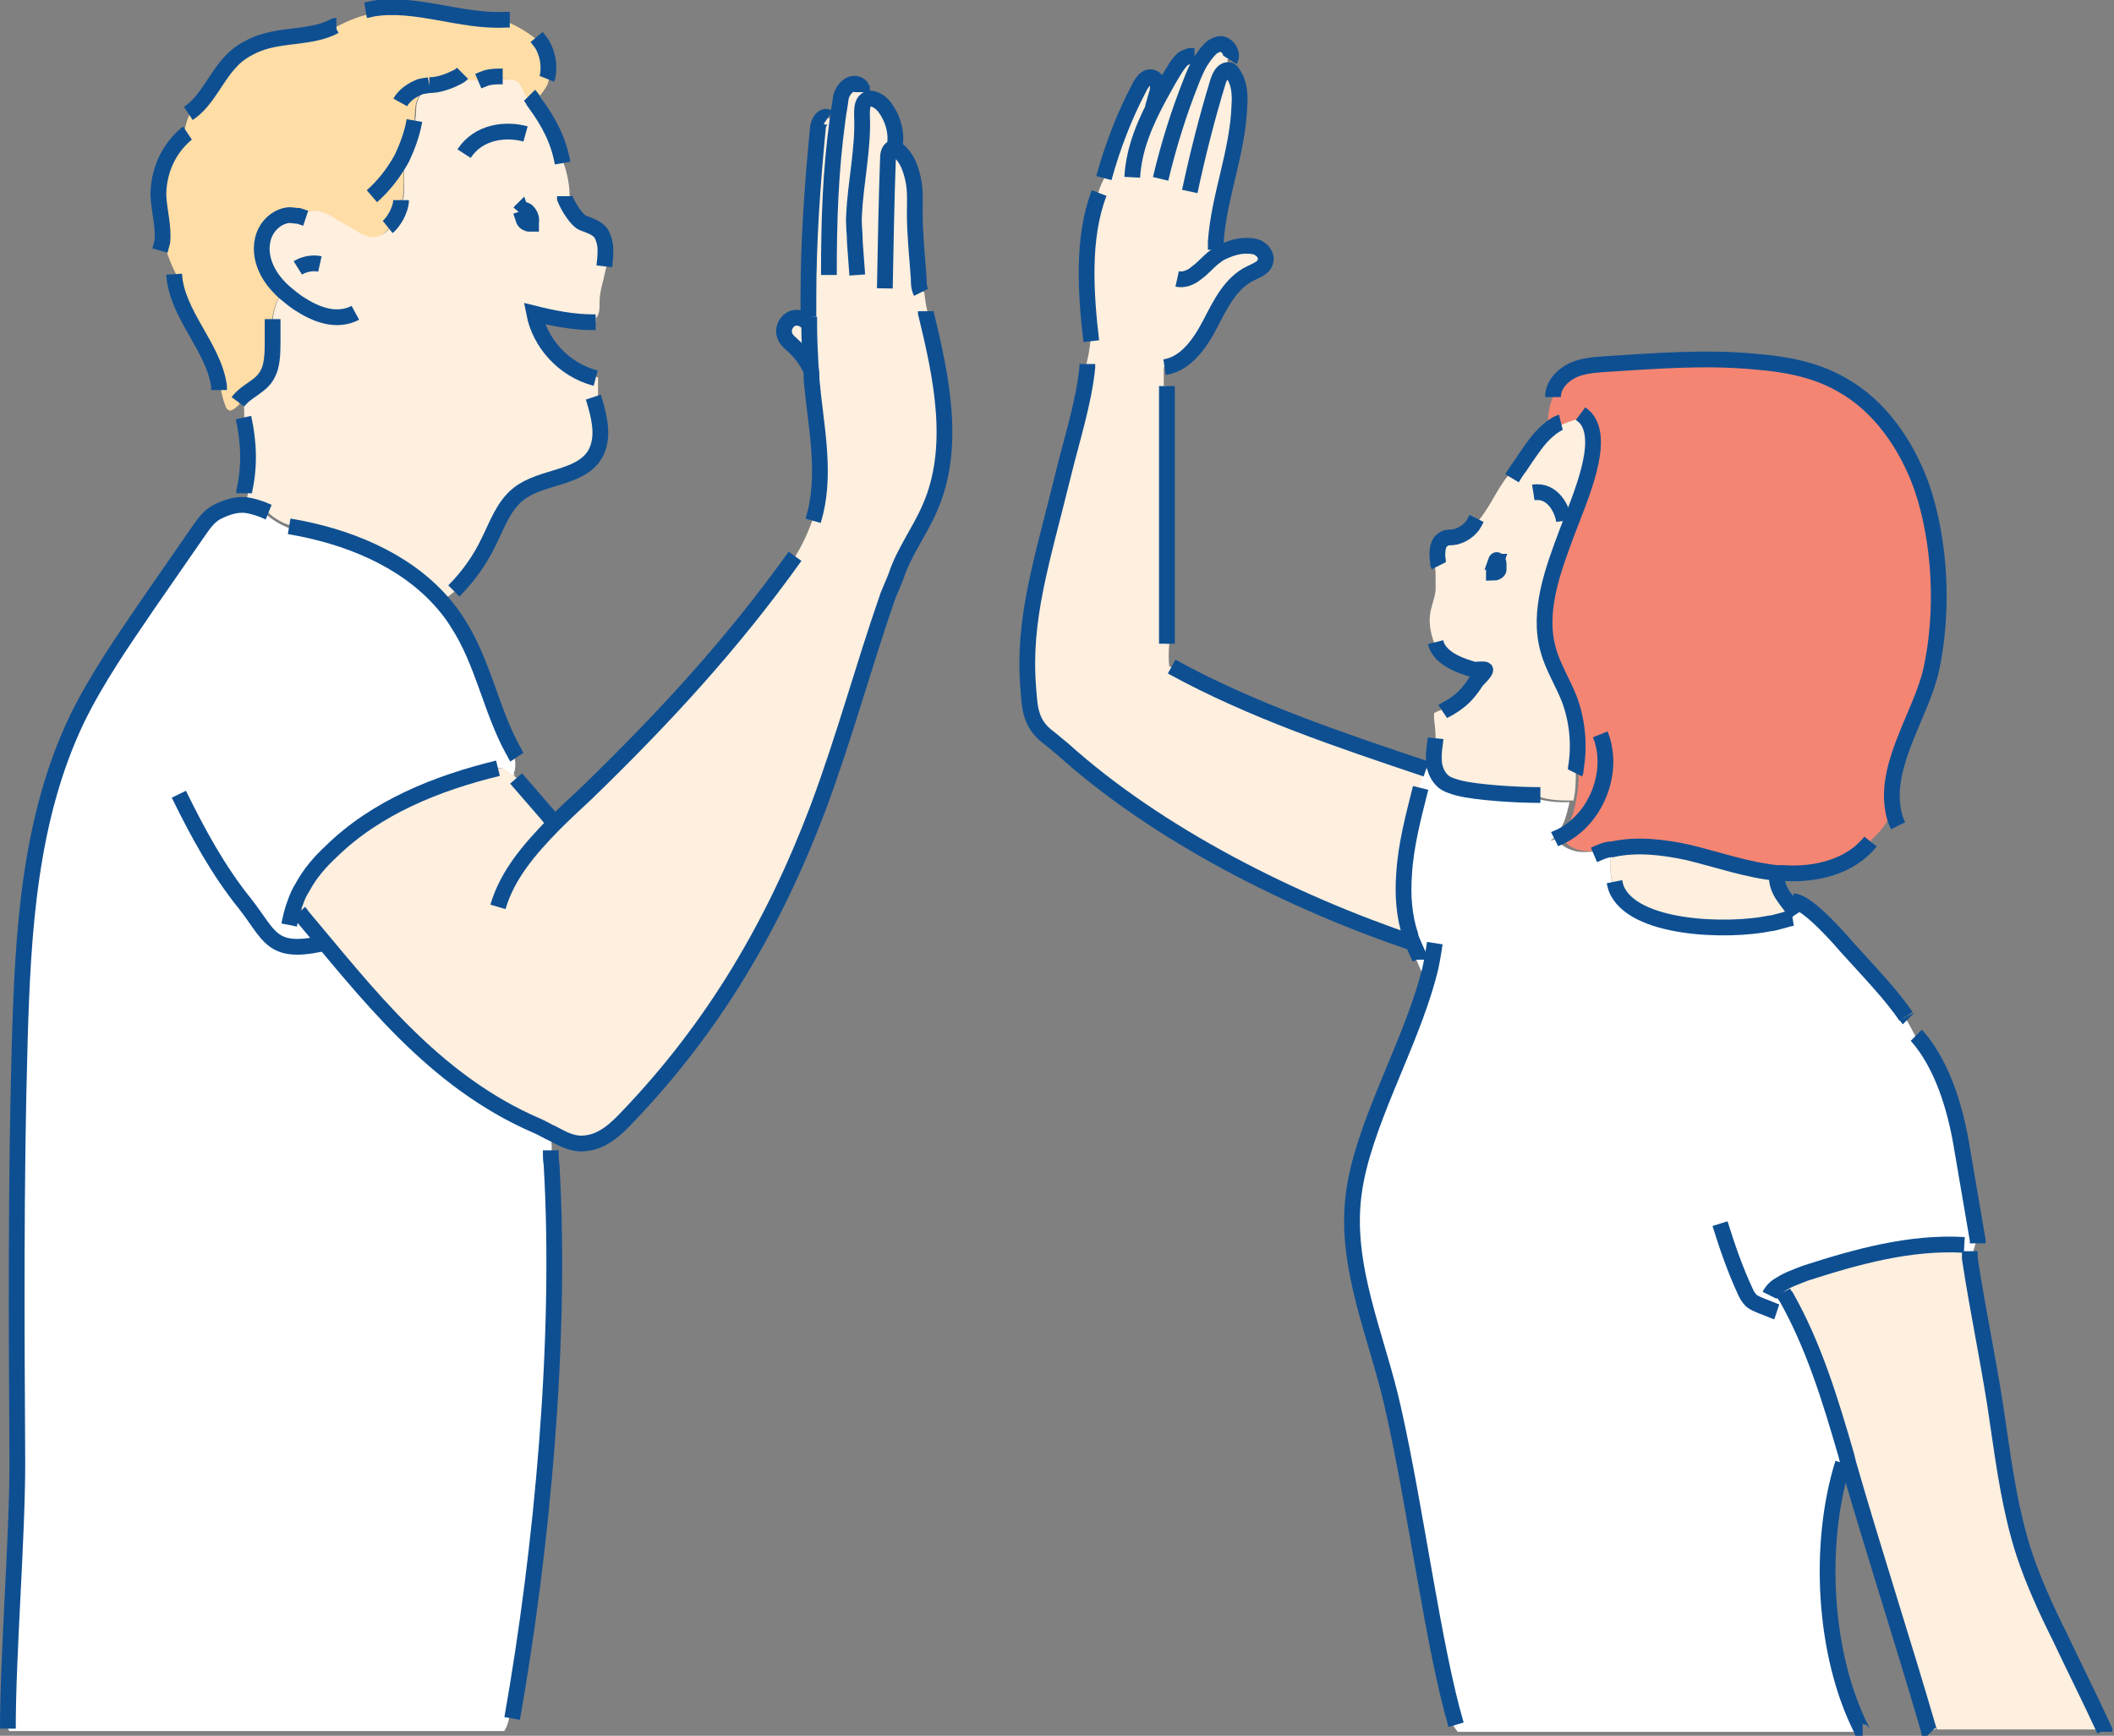 <?xml version="1.0" encoding="UTF-8"?><svg id="_圖層_2" xmlns="http://www.w3.org/2000/svg" viewBox="0 0 26.83 22.03"><rect x="0" y="0" width="26.83" height="22.03" fill="#808080" stroke="none"/><defs><style>.cls-1{fill:none;stroke:#0e4f92;stroke-miterlimit:10;stroke-width:.2px;}.cls-2{fill:#ffdda6;}.cls-2,.cls-3,.cls-4,.cls-5{stroke-width:0px;}.cls-3{fill:#f48573;}.cls-4{fill:#feefde;}.cls-5{fill:#fff;}</style></defs><g id="Layer_1"><path class="cls-4" d="M22.67,16.45s-.05-.1-.07-.16c.09-.06.21-.1.31-.14.65-.21,1.33-.4,2.02-.36.01.06.03.11.06.17h.02c.1.67.27,1.46.36,2.12.08.55.16,1.11.33,1.63.12.36.28.71.45,1.05.16.34.41.84.57,1.19h-2.25c-.32-1.08-.71-2.31-1.02-3.38-.01-.04-.02-.08-.03-.12-.2-.69-.41-1.38-.76-2h.01Z"/><path class="cls-5" d="M20.43,10.78s.02,0,.03,0h0c-.04.17-.03.35.03.5h.02c.2.52,1.42.55,1.95.45.05,0,.23-.06.29-.07.01-.03.02-.06.02-.09,0-.04,0-.08-.02-.12h0c.18,0,.61.5.67.57.28.31.58.62.76.89,0,0,0,0,0,0,.05.09.09.17.14.26.31.36.47.89.55,1.35.07.41.14.82.21,1.23-.01.05-.03.1-.04.15h-.06s0,.05,0,.07h-.02c-.02-.05-.04-.11-.06-.17-.69-.03-1.36.16-2.02.36-.11.03-.22.07-.31.14.02.05.04.11.07.16h-.01c.35.63.56,1.32.76,2.01h-.01s-.02.07-.03.11h0c-.32,1.03-.25,2.43.24,3.4h-5.09l-.05-.07c-.29-.99-.51-2.74-.8-4.02-.2-.9-.62-1.79-.5-2.71.11-.87.72-1.87.95-2.78h-.03c-.03-.07-.06-.14-.09-.21-.04-.06-.07-.13-.09-.2-.01-.03-.02-.06-.03-.09-.08-.25-.1-.51-.08-.77.02-.37.12-.74.21-1.1v-.04c.02-.07.05-.13.09-.19.02-.03.04-.06.06-.09h.02c.01.08.05.17.12.23.05.04.12.06.19.08.23.06.75.09,1.01.09v.02c.14.04.29.06.44.05-.02.09-.04.17-.07.25-.03.07-.06.13-.11.19-.02.02-.04.03-.06.05.02,0,.05-.02.07-.03h0c.06.1.17.15.28.17.11.01.22,0,.33-.03v.02Z"/><path class="cls-3" d="M19.7,5.41s-.03.02-.05.04c-.01-.14,0-.28.06-.41h0c0-.15.11-.27.25-.34.13-.06.28-.07.43-.08.63-.04,1.26-.09,1.89-.03.38.03.76.1,1.09.29.49.27.83.77,1.02,1.3.24.7.28,1.59.12,2.32-.12.54-.57,1.16-.49,1.74-.03.17-.15.31-.28.43l.02.02c-.25.32-.7.43-1.11.4-.03,0-.05,0-.08,0-.38-.04-.75-.17-1.12-.26-.32-.07-.66-.11-.97-.04,0,0-.02,0-.03,0v-.02c-.12.02-.23.04-.34.03-.11-.01-.22-.06-.28-.16h0s-.05.01-.07.02c.02-.01.04-.03.06-.05.05-.05.08-.12.11-.19.03-.08.06-.17.07-.25.03-.13.04-.27.03-.4.05-.29.02-.59-.08-.87-.08-.22-.21-.41-.27-.63-.14-.5.05-1.02.24-1.5.17-.45.49-1.16.23-1.45h-.02c-.11.02-.22.06-.32.11h-.08Z"/><path class="cls-4" d="M20.51,11.27h-.02c-.06-.15-.07-.33-.03-.49h0c.31-.08.65-.04.97.03.37.09.74.22,1.12.26v.05c0,.19.12.29.22.44,0,.03,0,.06-.02.09-.06.01-.24.06-.29.07-.53.1-1.75.07-1.95-.45Z"/><path class="cls-4" d="M19.65,5.45s.03-.03.05-.04h.08c.1-.05.21-.09.32-.1h.02c.26.28-.06.99-.23,1.45-.18.48-.38,1.01-.24,1.5.06.22.19.42.27.63.1.27.13.58.08.87,0,.13,0,.27-.03.4-.15,0-.3,0-.44-.05v-.02c-.26,0-.79-.03-1.02-.09-.07-.02-.13-.04-.19-.08-.07-.06-.11-.15-.12-.24,0,0,0-.01,0-.02-.01-.1,0-.19.02-.29h0c0-.09-.01-.17-.02-.25,0-.02,0-.04,0-.06,0-.02.03-.02.04-.03.05-.02.1-.04.14-.06h0c.15-.08.23-.17.34-.33.01-.02.12-.12.11-.14,0-.01-.12,0-.14,0-.18-.05-.39-.12-.47-.29-.05-.13-.09-.27-.07-.41.01-.1.06-.2.07-.31,0-.07,0-.14,0-.21,0-.05-.01-.1-.02-.15h.03c0-.06,0-.12,0-.18,0-.04.02-.07.05-.09.03-.03.08-.03.13-.04.1-.02.2-.07.26-.15l.02.02c.05-.05.1-.11.14-.17.15-.21.24-.47.45-.61.02-.03.04-.06.06-.09.09-.13.18-.27.3-.37ZM19.01,7.23s0-.05,0-.08c0-.02,0-.03-.02-.04-.01,0-.03,0-.02.02l-.03.09s0,.03,0,.05c.03,0,.05-.01.06-.04Z"/><path class="cls-4" d="M15.09.76s.09.02.13.02c.04-.06.08-.12.13-.17.03-.03.07-.05.11-.06.1-.02.19.12.14.2h-.02s0,.09,0,.13c0,0,.01,0,.02,0,.02,0,.04.03.05.05.08.11.09.26.08.4-.02.59-.26,1.15-.3,1.73h.03s0,.1.02.14h0c.1-.05.21-.08.32-.08.06,0,.13,0,.18.04.05.03.09.1.07.16-.02.08-.11.11-.19.15-.25.12-.38.39-.51.64s-.31.51-.58.55h0c0,.08,0,.16,0,.24h.03c0,1.12,0,2.35,0,3.27h.04c-.01.1-.01.2,0,.29h.02c1.02.56,2.13.93,3.23,1.3h.02c-.04.07-.07.14-.09.2v.04c-.1.36-.19.73-.21,1.1-.02.26,0,.53.08.77,0,.03.02.06.03.09-1.54-.51-3.24-1.37-4.45-2.46l-.17-.14c-.25-.18-.25-.39-.27-.64-.08-.89.16-1.6.45-2.73.1-.41.26-.91.3-1.34.03-.11.05-.22.06-.33h0c-.07-.6-.12-1.31.1-1.88h0c.02-.07.05-.13.08-.19h0c.11-.4.26-.79.45-1.16.02-.04.04-.07.07-.1.03-.03.08-.04.11-.02.06.03.06.11.05.17.01.02.02.03.04.04.06-.11.12-.22.19-.33.03-.05.06-.09.1-.13.03-.02.06-.03.09-.04v.05Z"/><path class="cls-4" d="M6.51,9.83s.01.01.02.02c0,0,.01.01.02.02h0c.13.15.26.3.39.45.02.05.05.1.09.14.14-.14.28-.27.42-.4.98-.95,1.85-1.89,2.65-3.01h0c.11-.18.19-.37.25-.57h.01c.13-.54,0-1.12-.05-1.68,0-.05,0-.1-.01-.15-.01-.19-.02-.37-.02-.56,0-.03,0-.06,0-.09h0c0-.08,0-.16,0-.24,0-.72.05-1.43.12-2.15,0-.04.02-.08.04-.11h.1s.07,0,.1,0c.01-.09.03-.18.04-.27.01-.07.06-.15.13-.18.05-.02.12,0,.14.05h0s.04.09.05.13c0,0,0,0,0,0,.07-.05.17.01.23.08.1.13.16.3.14.47h0s.02.07.04.1c.11.09.16.23.19.37.03.14.02.28.02.42,0,.28.03.55.05.83,0,.06,0,.12.03.18l.03.03c.01.08.02.16.04.24h-.02c.2.83.39,1.72.05,2.49-.13.3-.33.56-.43.87l-.1.24c-.32.92-.55,1.79-.89,2.7-.55,1.48-1.32,2.76-2.41,3.91-.15.16-.32.31-.54.34-.15.01-.28-.05-.41-.12-.07-.04-.13-.07-.2-.1-1.33-.57-2.17-1.7-2.99-2.67l.03-.02s-.06-.09-.09-.14h0c.02-.07.05-.13.09-.19.09-.17.22-.32.36-.45.57-.56,1.34-.87,2.12-1.06h0s.08,0,.12.02c.03.02.06.04.08.07Z"/><path class="cls-4" d="M10.17,4.51s-.06-.07-.09-.1c-.05-.04-.1-.09-.13-.15-.03-.08,0-.17.08-.21.07-.04.17-.01.22.06h0c0,.19.01.37.02.56h-.02c-.03-.06-.06-.11-.1-.16Z"/><path class="cls-4" d="M3.34,6.47c-.08-.03-.15-.05-.22-.06.01-.06.02-.11.03-.17h-.04c.07-.32.06-.64-.01-.94h0c0-.07,0-.13-.01-.2h0s-.02,0-.03.02v-.02c.09-.15.29-.19.37-.36.05-.09.06-.24.06-.38h-.04c0-.22,0-.45.12-.63l.04-.03c-.09-.08-.17-.18-.23-.3-.06-.13-.08-.29-.03-.42.05-.14.18-.25.32-.26.04,0,.08,0,.12.01l.09-.03c.06-.04.14-.04.21-.02.07.02.13.06.2.1.07.04.14.08.21.12.1.06.21.12.31.09.12-.03.18-.15.23-.26h0c.03-.06.06-.13.06-.2h.02c.02-.18.01-.35-.01-.53.08-.15.13-.31.16-.48h0c.02-.08,0-.17.03-.24.03-.08.09-.15.16-.2h0c.06,0,.12-.01.18-.03.07-.02.13-.05.19-.08.11.03.23.04.35.01h0c.07-.01.14-.02.21-.01v.03c.06-.01.13-.02.18.02.02.02.04.05.05.07.04.08.08.18.16.22h.02c.17.22.3.46.35.75h0c.05.14.08.29.08.44h-.03c.04.11.15.29.23.32.08.03.17.06.22.12.03.04.05.1.06.16.01.09,0,.18-.01.27h0c-.02.07-.03.14-.05.21-.02.08-.04.16-.04.25,0,.08,0,.17-.05.21v.04c-.25,0-.51-.05-.75-.11.07.36.36.71.78.82v.04c0,.1,0,.2,0,.3h0c.06.21.1.44-.01.63-.19.31-.68.27-.97.5-.19.15-.27.39-.38.61-.11.23-.26.44-.44.62h0c-.06.05-.11.09-.17.13-.48-.54-1.21-.84-1.93-.95h0c-.13-.04-.24-.11-.33-.21ZM6.74,2.83c0-.05-.02-.11-.05-.14-.01-.01-.03-.02-.05-.02-.02,0-.04.01-.04.03l.04.12s.04.04.07.04c0,0,.02,0,.02,0,0,0,0-.01,0-.02Z"/><path class="cls-5" d="M3.11,6.42c.07,0,.14.03.22.06.09.1.21.17.33.22h0c.72.11,1.45.41,1.93.94.08.09.15.18.21.28.32.49.42,1.1.7,1.61h0c.02.06.04.11.04.16,0,.05,0,.11-.04.15-.02-.03-.05-.05-.08-.07-.03-.02-.08-.03-.12-.02h0c-.78.19-1.55.5-2.12,1.06-.14.13-.26.28-.36.45-.03.06-.06.12-.09.19h0s.06.09.09.14l-.03.02c.82.97,1.66,2.1,2.99,2.67.07.03.13.07.2.1.03.13.03.26,0,.39h-.02c.13,2.21-.12,4.88-.5,7.04h0c-.01.06-.03.11-.06.16H.12l-.02-.03c0-.96.12-2.41.12-3.37,0-1.78-.02-3.55.03-5.33.04-1.4.13-2.85.73-4.12.24-.51.57-.98.89-1.44.21-.3.42-.61.63-.91.07-.1.14-.2.25-.27.13-.08.25-.11.37-.09Z"/><path class="cls-2" d="M5.82.97c-.06.04-.12.07-.19.08-.06.01-.12.02-.18.03h0c-.07.05-.13.12-.16.2-.03.08-.02.16-.03.24h0c-.03.17-.09.33-.16.48.03.18.03.35.01.53h-.02c0,.07-.03.13-.06.2h0c-.05.11-.11.23-.23.27-.11.03-.22-.03-.31-.09-.07-.04-.14-.08-.21-.12-.06-.04-.13-.08-.2-.1-.07-.02-.15-.02-.21.02l-.09.03s-.08-.01-.12-.01c-.14.01-.27.12-.32.26-.05.14-.03.29.03.42.05.11.13.21.23.3l-.04.03c-.12.18-.12.42-.12.63h.04c0,.14-.02.28-.06.38-.08.17-.27.21-.38.36v.02s-.04.04-.07.06c-.02.01-.03.02-.05.02-.03,0-.05-.03-.06-.06-.03-.08-.05-.16-.06-.24h0c-.07-.51-.55-.91-.57-1.42h.01c-.07-.13-.12-.27-.16-.41.02-.19-.04-.39-.05-.59,0-.27.1-.53.29-.72.02-.11.04-.22.09-.33h0c.24-.15.34-.45.54-.65.09-.1.21-.17.33-.22.32-.13.69-.07.99-.23h0c.15-.08.32-.15.48-.17v-.04c.55-.09,1.11.17,1.67.14.17.07.33.17.47.3.05.09.08.19.08.29.02.07,0,.14-.02.21-.04.08-.1.15-.17.22,0,0,.01.02.02.03h-.02c-.08-.03-.12-.12-.16-.21-.01-.03-.03-.05-.05-.07-.05-.04-.11-.03-.17-.02v-.03c-.07,0-.15,0-.22.02h0c-.12.02-.24.01-.35-.02Z"/><path class="cls-1" d="M3.88,2.77s-.06-.02-.09-.03c-.04,0-.08-.01-.12-.01-.14.01-.27.12-.32.26-.05.14-.03.29.03.42.05.11.13.21.23.3.06.05.12.1.18.14.11.07.22.13.35.16.12.03.26.02.37-.04"/><path class="cls-1" d="M3.78,3.4c.08-.05.19-.07.28-.05"/><path class="cls-1" d="M6.6,2.69s.02-.03.04-.03c.02,0,.03.01.05.02.04.04.06.09.05.14,0,0,0,.02,0,.02,0,0-.02,0-.02,0-.03,0-.06-.02-.07-.04l-.04-.12Z"/><path class="cls-1" d="M7.17,2.49s0,.02,0,.03c.04.1.15.28.23.31.08.03.17.06.22.12.03.04.05.1.06.16.01.09,0,.18-.01.27"/><path class="cls-1" d="M5.89,1.95c.18-.28.53-.32.78-.25"/><path class="cls-1" d="M6.72,1.21s.04.04.05.07c0,0,.01.02.02.03.17.23.3.47.35.76"/><path class="cls-1" d="M5.26,1.53c-.03.17-.09.33-.16.48-.1.18-.23.35-.38.48"/><path class="cls-1" d="M5.09,2.54c0,.07-.03.14-.06.2-.03.05-.06.1-.11.14"/><path class="cls-1" d="M5.45,1.08c.06,0,.12-.01.18-.03.07-.02.13-.05.19-.08.02-.01.04-.03.05-.04"/><path class="cls-1" d="M5.08,1.3c.05-.09.14-.15.23-.19.04-.02.09-.02.14-.03"/><path class="cls-1" d="M6.07,1.03s.07-.03.1-.04c.07-.02.14-.02.21-.02"/><path class="cls-1" d="M6.81.47s.05.06.07.09c.05.09.08.19.08.29,0,.05,0,.1-.02.15"/><path class="cls-1" d="M2.21,3.48c.03.51.5.92.57,1.42,0,.02,0,.03,0,.05"/><path class="cls-1" d="M3.02,5.1c.11-.15.3-.19.38-.36.05-.09.06-.24.06-.38,0-.12,0-.23,0-.31"/><path class="cls-1" d="M2.03,3.18s.02-.07.03-.11c.02-.19-.04-.39-.05-.59,0-.27.1-.53.29-.72.03-.03.05-.05.08-.07"/><path class="cls-1" d="M2.39,1.44c.24-.16.34-.45.54-.66.09-.1.21-.17.33-.22.32-.13.69-.07.99-.23,0,0,.01,0,.02,0"/><path class="cls-1" d="M4.64.13s.06-.01.09-.02c.55-.09,1.12.17,1.68.14.02,0,.04,0,.06,0"/><path class="cls-1" d="M7.56,4.09s-.02,0-.03,0c-.25,0-.51-.05-.75-.11.07.36.36.71.78.82"/><path class="cls-1" d="M7.53,5.04s.02.06.03.1h0c.06.21.1.44-.01.63-.19.31-.68.27-.97.5-.19.15-.27.39-.38.61-.11.23-.26.44-.44.62"/><path class="cls-1" d="M3.09,5.3c.07.31.08.63.01.93,0,0,0,.02,0,.03"/><path class="cls-1" d="M18.74,6.58s-.03.06-.05.09c-.06.08-.16.14-.26.15-.04,0-.09,0-.13.04-.03.02-.04.06-.05.09-.01.06-.01.12,0,.17,0,.02,0,.04.01.06"/><path class="cls-1" d="M18.98,7.13s.01-.03.02-.02c.01,0,.02.03.02.04,0,.03,0,.05,0,.08,0,.02-.04.04-.06.04,0-.01,0-.03,0-.05l.03-.09Z"/><path class="cls-1" d="M19.46,6.25c.25-.04.37.22.39.36"/><path class="cls-1" d="M19.19,6.07c.03-.05.06-.1.1-.15.02-.03.04-.06.06-.09.09-.13.18-.27.3-.37.02-.01.03-.03.05-.04.03-.02.07-.05.11-.06"/><path class="cls-1" d="M20.06,5.25s.04.03.06.05c.26.29-.06,1-.23,1.45-.18.48-.38,1.01-.24,1.5.06.22.19.42.27.63.1.27.13.58.08.87,0,.02,0,.04-.01.06"/><path class="cls-1" d="M19.71,5.04c0-.15.11-.27.25-.34.13-.06.28-.07.43-.08.63-.04,1.26-.09,1.89-.03.38.03.76.1,1.09.29.49.27.83.77,1.02,1.3.24.7.28,1.59.12,2.32-.12.54-.57,1.16-.49,1.74.01.08.03.16.07.24"/><path class="cls-1" d="M18.22,8.15s.01.04.02.06c.08.16.29.24.47.29.02,0,.13-.01.14,0,.01.02-.09.12-.11.14-.11.17-.19.25-.34.34-.03.02-.06.03-.09.05"/><path class="cls-1" d="M18.22,9.37c-.01.1-.03.19-.02.29,0,0,0,.01,0,.02.01.09.05.18.12.24.05.04.12.06.19.08.23.06.75.09,1.01.09.01,0,.02,0,.03,0"/><path class="cls-1" d="M2.27,10.08c.24.49.5.97.84,1.39.32.41.33.64.96.51"/><path class="cls-1" d="M3.67,11.74c.02-.1.04-.19.08-.29.02-.06.05-.13.09-.19.09-.17.22-.32.36-.45.57-.56,1.34-.87,2.12-1.06"/><path class="cls-1" d="M3.67,6.68c.72.12,1.45.41,1.93.95.08.09.15.18.21.28.32.49.42,1.1.7,1.61.02.03.03.06.05.09"/><path class="cls-1" d="M6.32,11.51c.12-.41.4-.73.7-1.04.14-.14.28-.27.42-.4.98-.95,1.85-1.89,2.65-3.01"/><path class="cls-1" d="M6.55,9.88c.13.15.26.3.39.45.03.04.06.07.09.11"/><path class="cls-1" d="M3.8,11.58s.02.02.03.04c.82.97,1.66,2.1,2.99,2.67.07.03.13.07.2.1.13.07.26.14.41.12.22-.02.39-.18.54-.34,1.09-1.14,1.85-2.43,2.41-3.91.34-.91.57-1.78.89-2.7l.1-.24c.1-.31.3-.57.43-.87.34-.77.15-1.66-.05-2.48,0,0,0-.01,0-.02"/><path class="cls-1" d="M10.26,4.02c0-.08,0-.16,0-.24,0-.72.05-1.43.12-2.15,0-.04.02-.08.04-.11.02-.03.06-.05.09-.03"/><path class="cls-1" d="M10.32,6.61s.02-.07.03-.11c.13-.54,0-1.12-.05-1.68,0-.05,0-.1-.01-.15-.01-.19-.02-.37-.02-.56,0-.03,0-.06,0-.09"/><path class="cls-1" d="M10.52,3.49c0-.7.02-1.31.11-1.97.01-.09.03-.18.04-.27.01-.07.06-.15.13-.18.05-.02.12,0,.14.05,0,.01,0,.03,0,.05"/><path class="cls-1" d="M11.23,3.66c.01-.55.02-1.1.04-1.66,0-.05.02-.12.07-.12.02,0,.04.01.06.03,0,0,0,0,0,0,.11.09.16.23.19.37.03.14.02.28.02.42,0,.28.03.55.05.83,0,.06,0,.12.03.18"/><path class="cls-1" d="M10.26,4.11c-.05-.07-.15-.1-.22-.06-.07.04-.11.13-.08.21.02.06.08.1.13.15.03.03.06.06.09.1.04.05.07.1.1.16"/><path class="cls-1" d="M10.88,3.49c-.01-.14-.02-.27-.03-.41,0-.12-.02-.24-.01-.36.02-.42.12-.84.1-1.26,0-.07,0-.15.05-.19,0,0,0,0,0,0,.07-.05.17.01.23.08.1.13.16.3.14.47"/><path class="cls-1" d="M3.41,6.5s-.05-.02-.07-.03c-.08-.03-.15-.05-.22-.06-.12-.01-.23.02-.37.09-.11.06-.18.17-.25.27-.21.3-.42.61-.63.91-.32.47-.64.93-.89,1.44-.61,1.27-.69,2.71-.73,4.12-.05,1.77-.04,3.55-.03,5.33,0,.96-.12,2.41-.12,3.37"/><path class="cls-1" d="M6.99,14.6c0,.06,0,.12.01.18.13,2.21-.12,4.88-.5,7.03"/><path class="cls-1" d="M13.85,4.33c-.07-.6-.12-1.31.1-1.88"/><path class="cls-1" d="M14.01,2.26c.11-.4.26-.79.45-1.15.02-.04.04-.07.07-.1.03-.03.08-.04.11-.02.06.03.06.11.05.17,0,0,0,0,0,0-.02.07-.04.14-.06.21"/><path class="cls-1" d="M14.37,2.25c.02-.37.17-.71.35-1.04.06-.11.12-.22.19-.33.03-.05.06-.09.1-.13.03-.02.06-.03.09-.04.02,0,.04,0,.06,0"/><path class="cls-1" d="M14.73,2.27c.1-.42.23-.84.39-1.24.03-.08.07-.17.11-.24.04-.06.08-.12.13-.17.03-.03.07-.05.11-.06.1-.02.19.12.14.2"/><path class="cls-1" d="M15.1,2.43c.1-.47.22-.94.36-1.4.02-.06.06-.14.12-.14,0,0,.01,0,.02,0,.02,0,.04.03.05.05.08.11.09.26.08.4-.02.59-.26,1.15-.3,1.73,0,.03,0,.07,0,.1"/><path class="cls-1" d="M14.94,3.54c.09.02.18-.02.25-.08.07-.05.13-.12.2-.18.03-.02.06-.05.1-.07.1-.05.21-.09.32-.09.06,0,.13,0,.18.04.05.03.09.1.07.16-.02.08-.11.11-.19.15-.25.12-.38.39-.51.64s-.31.51-.58.55"/><path class="cls-1" d="M14.81,4.9c0,1.11,0,2.34,0,3.27"/><path class="cls-1" d="M13.8,4.62s0,.03,0,.04c-.04.43-.2.93-.3,1.34-.28,1.14-.52,1.85-.45,2.73.02.25.02.46.27.64l.17.14c1.21,1.09,2.91,1.94,4.45,2.46,0,0,0,0,0,0"/><path class="cls-1" d="M14.87,8.46c1.02.56,2.13.93,3.23,1.3"/><path class="cls-1" d="M18.21,11.97c-.02.13-.04.27-.08.41-.24.91-.84,1.91-.95,2.78-.12.92.3,1.81.5,2.71.29,1.28.51,3.03.8,4.02"/><path class="cls-1" d="M18.03,10c-.09.36-.19.73-.21,1.1-.02.26,0,.53.08.77,0,.03.02.06.03.09.03.07.06.14.09.2,0,0,0,.01,0,.02"/><path class="cls-1" d="M22.63,16.4s.02.04.04.06c.35.62.56,1.31.76,2,.01.04.02.08.03.12.31,1.08.71,2.31,1.02,3.38,0,.01,0,.03.01.04"/><path class="cls-1" d="M23.39,18.57c-.32,1.02-.25,2.43.24,3.39,0,0,0,.02.01.02"/><path class="cls-1" d="M24.32,13.14s.01.01.02.02c.31.36.47.89.55,1.35.07.41.14.82.21,1.23,0,.01,0,.03,0,.04"/><path class="cls-1" d="M25,15.88s0,.02,0,.03c0,.02,0,.04,0,.06.1.67.27,1.46.36,2.12.08.55.16,1.11.33,1.63.12.36.28.71.45,1.05.16.34.41.84.57,1.19,0,0,0,.01,0,.02"/><path class="cls-1" d="M21.83,15.53c.09.29.19.58.32.86.02.05.05.09.08.12.04.03.09.05.14.07.06.02.12.05.18.07"/><path class="cls-1" d="M22.46,16.44c.03-.06.08-.11.14-.14.09-.06.21-.1.31-.14.65-.21,1.33-.4,2.02-.36,0,0,0,0,0,0"/><path class="cls-1" d="M20.31,9.32c.19.47-.05,1.08-.51,1.3-.02.01-.05.02-.07.03,0,0,0,0,0,0"/><path class="cls-1" d="M20.23,10.85c.07-.03.13-.06.2-.07,0,0,.02,0,.03,0,.31-.07.65-.03.97.04.37.09.74.22,1.12.26.03,0,.05,0,.08,0,.41.03.86-.08,1.11-.4"/><path class="cls-1" d="M24.2,12.9s.01.02.02.03"/><path class="cls-1" d="M22.76,11.44c.18,0,.61.5.67.57.28.31.58.62.76.89"/><path class="cls-1" d="M20.49,11.19s.01.05.02.08c.2.53,1.42.56,1.95.45.05,0,.23-.06.29-.07,0,0,0,0,0,0"/><path class="cls-1" d="M22.8,11.6s-.02-.03-.03-.04c-.1-.15-.22-.25-.22-.44"/><line class="cls-1" x1="5.45" y1="1.08" x2="5.45" y2="1.08"/><path class="cls-1" d="M24.2,12.9s0,0,0,0"/></g></svg>